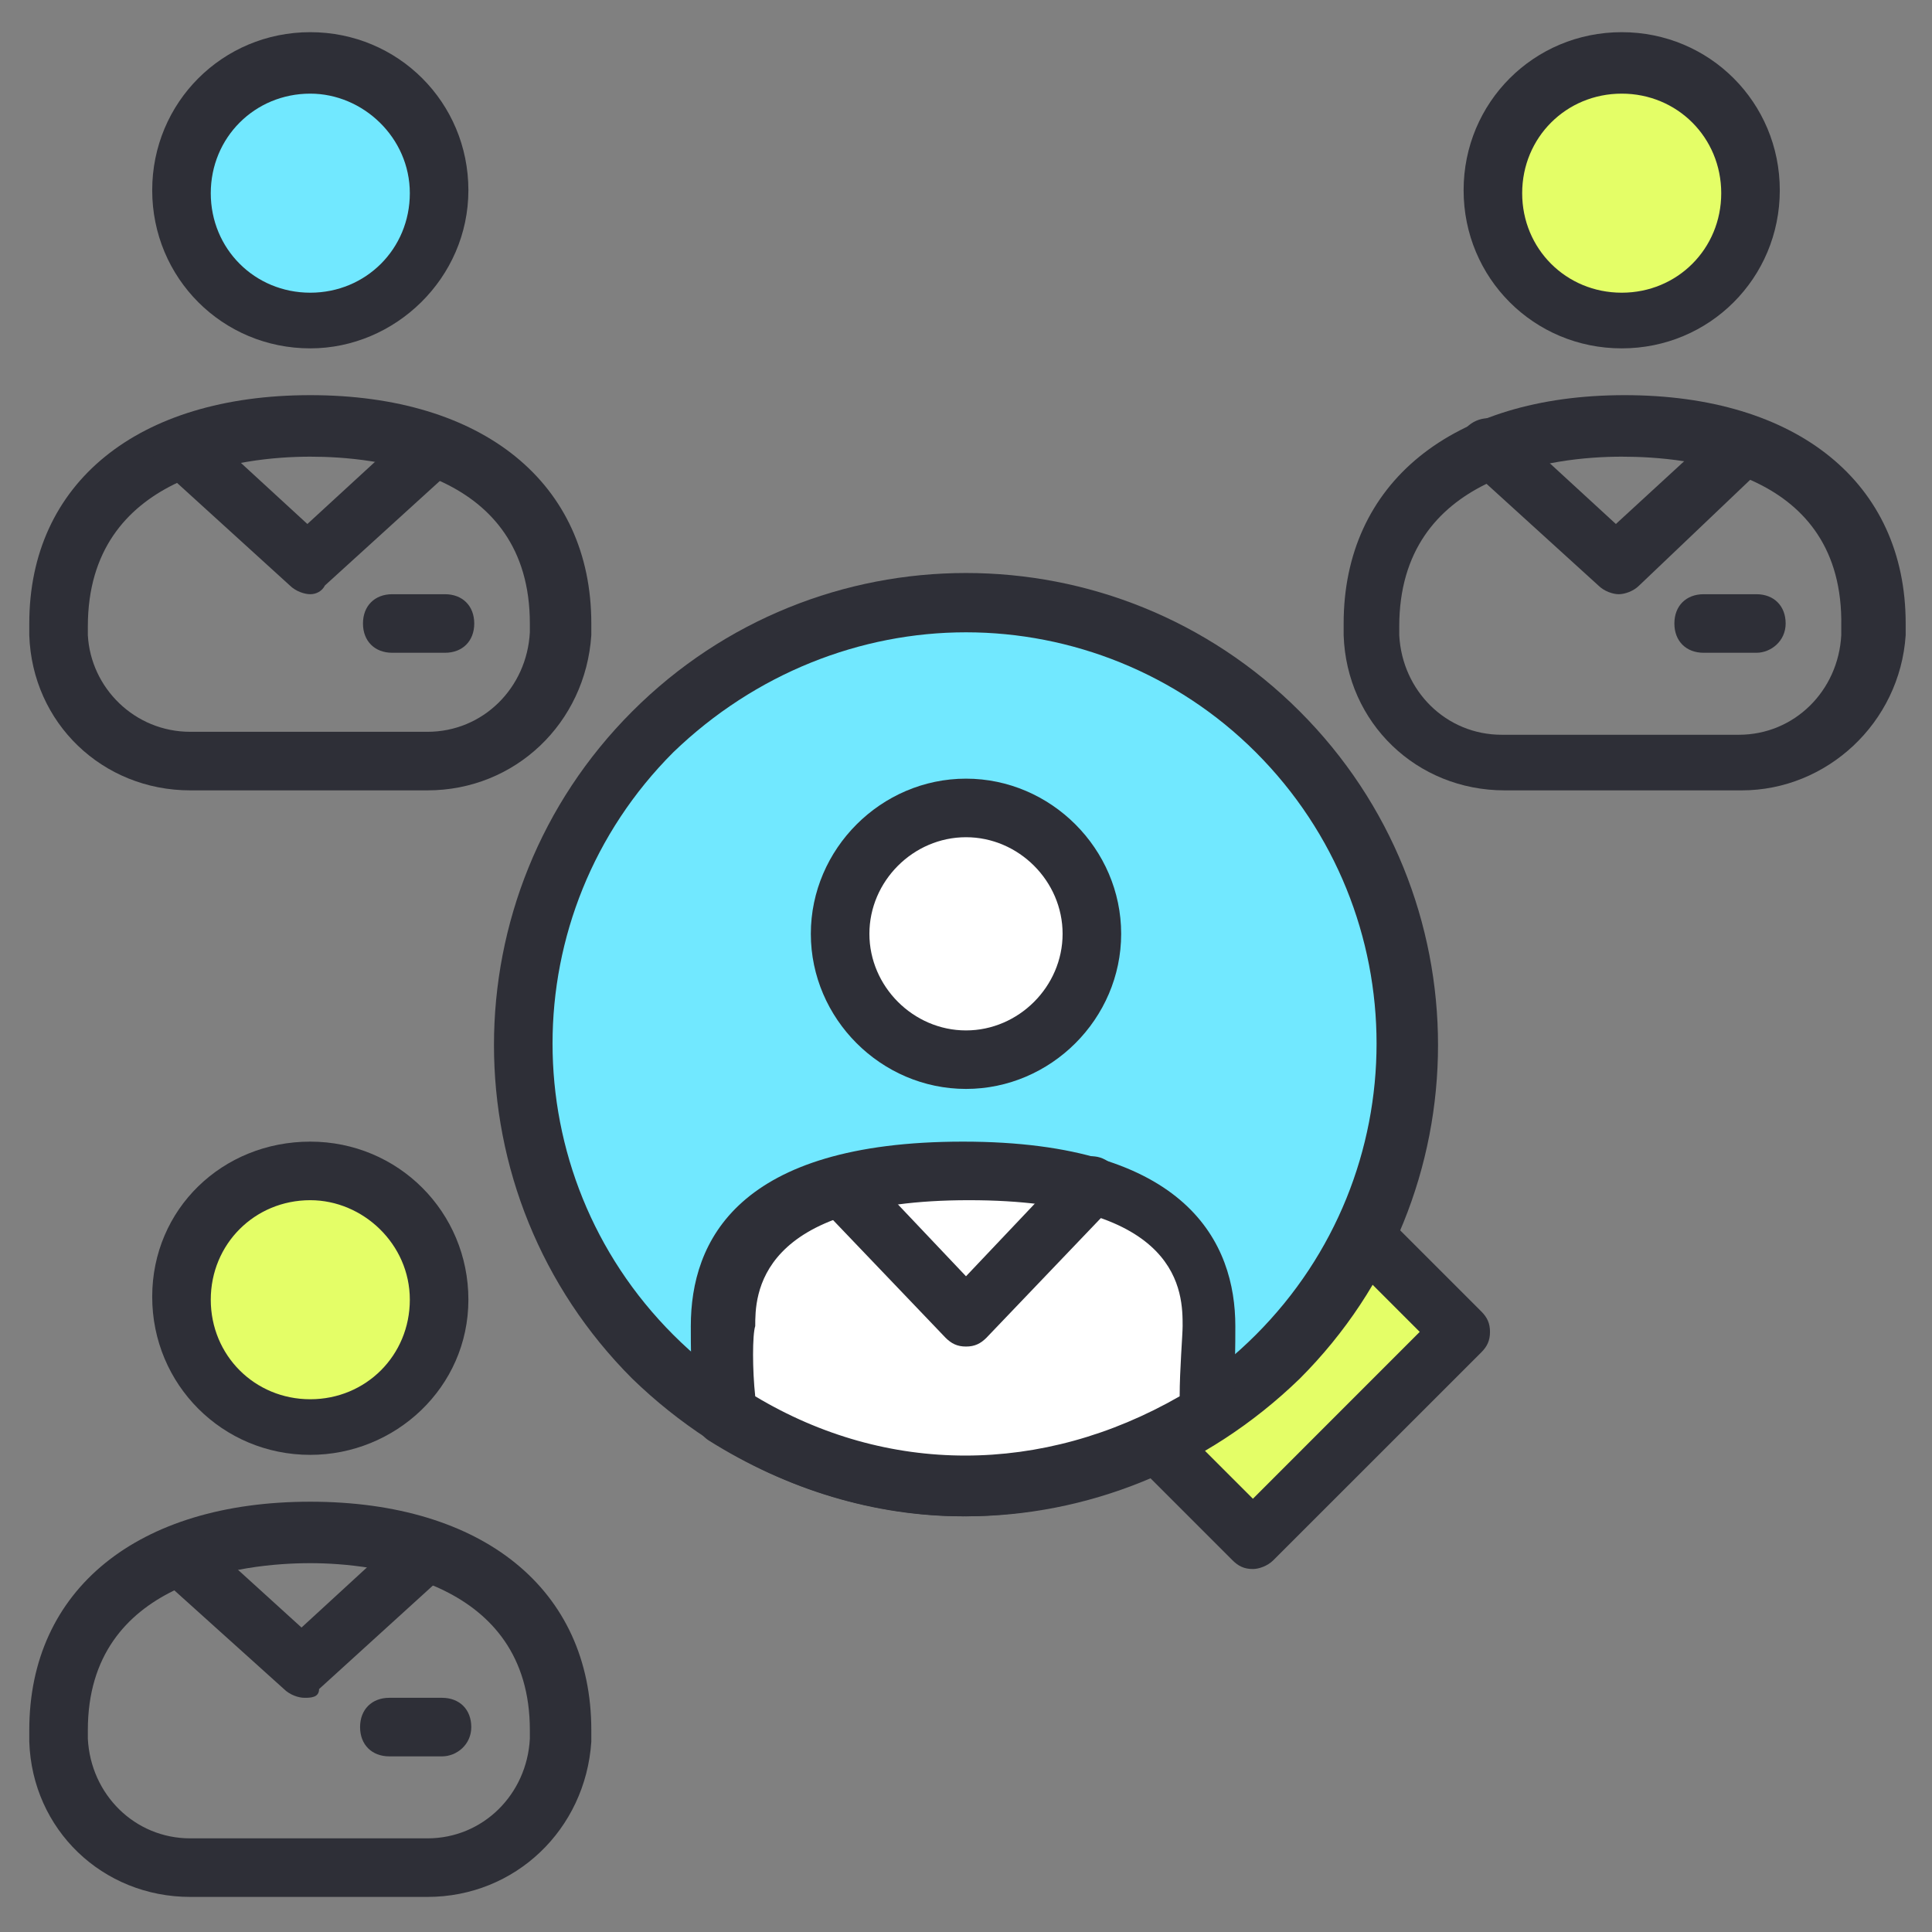 <svg width="32" height="32" viewBox="0 0 32 32" fill="none" xmlns="http://www.w3.org/2000/svg">
<rect x="0" y="0" width="32" height="32" fill="#808080" stroke="none"/>
<g clip-path="url(#clip0_315_6869)">
<path d="M22.837 20.703L24.194 22.06L20.752 25.503L19.346 24.145" fill="#E4FE67"/>
<path d="M20.752 25.988C20.607 25.988 20.509 25.939 20.413 25.842L19.055 24.484C18.861 24.291 18.861 24 19.055 23.806C19.249 23.612 19.54 23.612 19.734 23.806L20.752 24.824L23.515 22.06L22.497 21.042C22.303 20.848 22.303 20.557 22.497 20.363C22.691 20.169 22.982 20.169 23.176 20.363L24.534 21.721C24.631 21.818 24.679 21.915 24.679 22.06C24.679 22.206 24.631 22.303 24.534 22.4L21.091 25.842C20.994 25.939 20.849 25.988 20.752 25.988Z" fill="#2E2F37"/>
<path d="M16 24.63C20.043 24.63 23.321 21.352 23.321 17.309C23.321 13.266 20.043 9.988 16 9.988C11.957 9.988 8.679 13.266 8.679 17.309C8.679 21.352 11.957 24.63 16 24.63Z" fill="#71E8FF"/>
<path d="M16 25.115C14.012 25.115 12.024 24.339 10.473 22.836C7.418 19.782 7.418 14.836 10.473 11.782C13.527 8.727 18.473 8.727 21.527 11.782C24.582 14.836 24.582 19.782 21.527 22.836C19.976 24.339 17.988 25.115 16 25.115ZM16 10.473C14.255 10.473 12.509 11.151 11.152 12.46C8.485 15.127 8.485 19.442 11.152 22.109C13.818 24.776 18.133 24.776 20.8 22.109C23.467 19.442 23.467 15.127 20.8 12.46C19.491 11.151 17.745 10.473 16 10.473Z" fill="#2E2F37"/>
<path d="M18.085 15.467C18.085 16.63 17.164 17.552 16 17.552C14.836 17.552 13.915 16.63 13.915 15.467C13.915 14.303 14.836 13.382 16 13.382C17.164 13.382 18.085 14.303 18.085 15.467Z" fill="white"/>
<path d="M16 18.036C14.594 18.036 13.43 16.873 13.43 15.467C13.43 14.061 14.594 12.897 16 12.897C17.406 12.897 18.57 14.061 18.57 15.467C18.57 16.873 17.406 18.036 16 18.036ZM16 13.867C15.127 13.867 14.4 14.594 14.4 15.467C14.4 16.339 15.127 17.067 16 17.067C16.873 17.067 17.6 16.339 17.6 15.467C17.6 14.594 16.873 13.867 16 13.867Z" fill="#2E2F37"/>
<path d="M12.024 23.418C11.976 22.982 11.976 22.158 11.976 21.964C11.976 19.976 13.77 19.394 16 19.394C18.23 19.394 20.024 20.024 20.024 21.964C20.024 22.158 20.024 22.982 19.976 23.418C17.6 24.921 14.594 25.115 12.024 23.418Z" fill="white"/>
<path d="M15.951 25.115C14.497 25.115 13.042 24.679 11.733 23.855C11.588 23.758 11.539 23.612 11.491 23.467C11.442 23.03 11.442 22.158 11.442 21.964C11.442 20.558 12.218 18.909 15.951 18.909C19.685 18.909 20.461 20.606 20.461 21.964C20.461 22.158 20.461 22.982 20.412 23.467C20.412 23.612 20.315 23.758 20.17 23.855C18.909 24.679 17.406 25.115 15.951 25.115ZM12.509 23.127C14.691 24.436 17.261 24.436 19.539 23.127C19.539 22.691 19.588 22.109 19.588 21.964C19.588 21.43 19.588 19.879 16.049 19.879C12.509 19.879 12.509 21.479 12.509 21.964C12.461 22.109 12.461 22.691 12.509 23.127Z" fill="#2E2F37"/>
<path d="M7.224 21.527C7.224 22.691 6.255 23.661 5.091 23.661C3.927 23.661 2.958 22.691 2.958 21.527C2.958 20.364 3.927 19.394 5.091 19.394C6.303 19.394 7.224 20.315 7.224 21.527Z" fill="#E4FE67"/>
<path d="M5.139 24.097C3.685 24.097 2.521 22.933 2.521 21.479C2.521 20.024 3.685 18.909 5.139 18.909C6.594 18.909 7.758 20.073 7.758 21.527C7.758 22.982 6.545 24.097 5.139 24.097ZM5.139 19.879C4.218 19.879 3.491 20.606 3.491 21.527C3.491 22.449 4.218 23.176 5.139 23.176C6.061 23.176 6.788 22.449 6.788 21.527C6.788 20.606 6.012 19.879 5.139 19.879Z" fill="#2E2F37"/>
<path d="M7.079 31.419H3.152C1.697 31.419 0.533 30.303 0.485 28.849C0.485 28.8 0.485 28.703 0.485 28.655C0.485 26.328 2.279 24.873 5.139 24.873C8 24.873 9.794 26.328 9.794 28.655V28.849C9.697 30.303 8.533 31.419 7.079 31.419ZM5.139 25.891C4.024 25.891 1.455 26.182 1.455 28.655V28.8C1.503 29.721 2.23 30.449 3.152 30.449H7.079C8 30.449 8.727 29.721 8.776 28.8C8.776 28.752 8.776 28.703 8.776 28.655C8.776 26.182 6.206 25.891 5.139 25.891Z" fill="#2E2F37"/>
<path d="M26.861 5.285C28.039 5.285 28.994 4.33 28.994 3.151C28.994 1.973 28.039 1.018 26.861 1.018C25.683 1.018 24.727 1.973 24.727 3.151C24.727 4.33 25.683 5.285 26.861 5.285Z" fill="#E4FE67"/>
<path d="M26.861 5.77C25.406 5.77 24.242 4.606 24.242 3.151C24.242 1.697 25.406 0.533 26.861 0.533C28.315 0.533 29.479 1.697 29.479 3.151C29.479 4.606 28.315 5.77 26.861 5.77ZM26.861 1.551C25.939 1.551 25.212 2.279 25.212 3.2C25.212 4.121 25.939 4.848 26.861 4.848C27.782 4.848 28.509 4.121 28.509 3.2C28.509 2.279 27.782 1.551 26.861 1.551Z" fill="#2E2F37"/>
<path d="M28.849 13.091H24.921C23.467 13.091 22.303 11.976 22.255 10.521C22.255 10.473 22.255 10.376 22.255 10.327C22.255 8 24.049 6.545 26.909 6.545C29.77 6.545 31.564 8 31.564 10.327V10.521C31.467 11.976 30.255 13.091 28.849 13.091ZM26.861 7.564C25.745 7.564 23.176 7.854 23.176 10.376V10.521C23.224 11.442 23.951 12.17 24.873 12.17H28.8C29.721 12.17 30.448 11.442 30.497 10.521C30.497 10.473 30.497 10.424 30.497 10.376C30.546 7.806 27.976 7.564 26.861 7.564Z" fill="#2E2F37"/>
<path d="M7.224 3.151C7.224 4.315 6.255 5.285 5.091 5.285C3.927 5.285 2.958 4.315 2.958 3.151C2.958 1.988 3.927 1.018 5.091 1.018C6.303 1.067 7.224 1.988 7.224 3.151Z" fill="#71E8FF"/>
<path d="M5.139 5.77C3.685 5.77 2.521 4.606 2.521 3.151C2.521 1.697 3.685 0.533 5.139 0.533C6.594 0.533 7.758 1.697 7.758 3.151C7.758 4.606 6.545 5.77 5.139 5.77ZM5.139 1.551C4.218 1.551 3.491 2.279 3.491 3.2C3.491 4.121 4.218 4.848 5.139 4.848C6.061 4.848 6.788 4.121 6.788 3.2C6.788 2.279 6.012 1.551 5.139 1.551Z" fill="#2E2F37"/>
<path d="M7.079 13.091H3.152C1.697 13.091 0.533 11.976 0.485 10.521C0.485 10.473 0.485 10.376 0.485 10.327C0.485 8 2.279 6.545 5.139 6.545C8 6.545 9.794 8 9.794 10.327V10.521C9.697 11.976 8.533 13.091 7.079 13.091ZM5.139 7.564C4.024 7.564 1.455 7.854 1.455 10.376V10.521C1.503 11.394 2.23 12.121 3.152 12.121H7.079C8 12.121 8.727 11.394 8.776 10.473C8.776 10.424 8.776 10.376 8.776 10.327C8.776 7.806 6.206 7.564 5.139 7.564Z" fill="#2E2F37"/>
<path d="M5.139 9.842C5.042 9.842 4.897 9.794 4.8 9.697L2.667 7.757C2.473 7.564 2.473 7.273 2.618 7.079C2.812 6.885 3.103 6.885 3.297 7.03L5.091 8.679L6.885 7.03C7.079 6.836 7.37 6.885 7.564 7.079C7.758 7.273 7.709 7.564 7.515 7.757L5.382 9.697C5.333 9.794 5.236 9.842 5.139 9.842Z" fill="#2E2F37"/>
<path d="M7.37 10.812H6.497C6.206 10.812 6.012 10.618 6.012 10.327C6.012 10.036 6.206 9.842 6.497 9.842H7.37C7.661 9.842 7.855 10.036 7.855 10.327C7.855 10.618 7.661 10.812 7.37 10.812Z" fill="#2E2F37"/>
<path d="M26.812 9.842C26.715 9.842 26.57 9.794 26.473 9.697L24.339 7.757C24.145 7.564 24.145 7.273 24.291 7.079C24.485 6.885 24.776 6.885 24.97 7.03L26.764 8.679L28.558 7.03C28.752 6.836 29.043 6.885 29.236 7.079C29.43 7.273 29.382 7.564 29.188 7.757L27.151 9.697C27.055 9.794 26.909 9.842 26.812 9.842Z" fill="#2E2F37"/>
<path d="M29.091 10.812H28.218C27.927 10.812 27.733 10.618 27.733 10.327C27.733 10.036 27.927 9.842 28.218 9.842H29.091C29.382 9.842 29.576 10.036 29.576 10.327C29.576 10.618 29.333 10.812 29.091 10.812Z" fill="#2E2F37"/>
<path d="M5.042 28.121C4.945 28.121 4.8 28.073 4.703 27.976L2.764 26.23C2.57 26.036 2.57 25.745 2.715 25.551C2.909 25.358 3.2 25.358 3.394 25.503L4.994 26.957L6.788 25.309C6.982 25.115 7.273 25.164 7.467 25.358C7.661 25.551 7.612 25.842 7.418 26.036L5.285 27.976C5.285 28.121 5.139 28.121 5.042 28.121Z" fill="#2E2F37"/>
<path d="M7.321 29.091H6.449C6.158 29.091 5.964 28.897 5.964 28.606C5.964 28.315 6.158 28.121 6.449 28.121H7.321C7.612 28.121 7.806 28.315 7.806 28.606C7.806 28.897 7.564 29.091 7.321 29.091Z" fill="#2E2F37"/>
<path d="M16 22.303C15.855 22.303 15.758 22.254 15.661 22.157L13.576 19.976C13.382 19.782 13.382 19.491 13.576 19.297C13.77 19.103 14.061 19.103 14.255 19.297L16 21.139L17.745 19.297C17.939 19.103 18.23 19.103 18.424 19.297C18.618 19.491 18.618 19.782 18.424 19.976L16.339 22.157C16.242 22.254 16.145 22.303 16 22.303Z" fill="#2E2F37"/>
</g>
<defs>
<clipPath id="clip0_315_6869">
<rect width="32" height="32" fill="white"/>
</clipPath>
</defs>
</svg>
